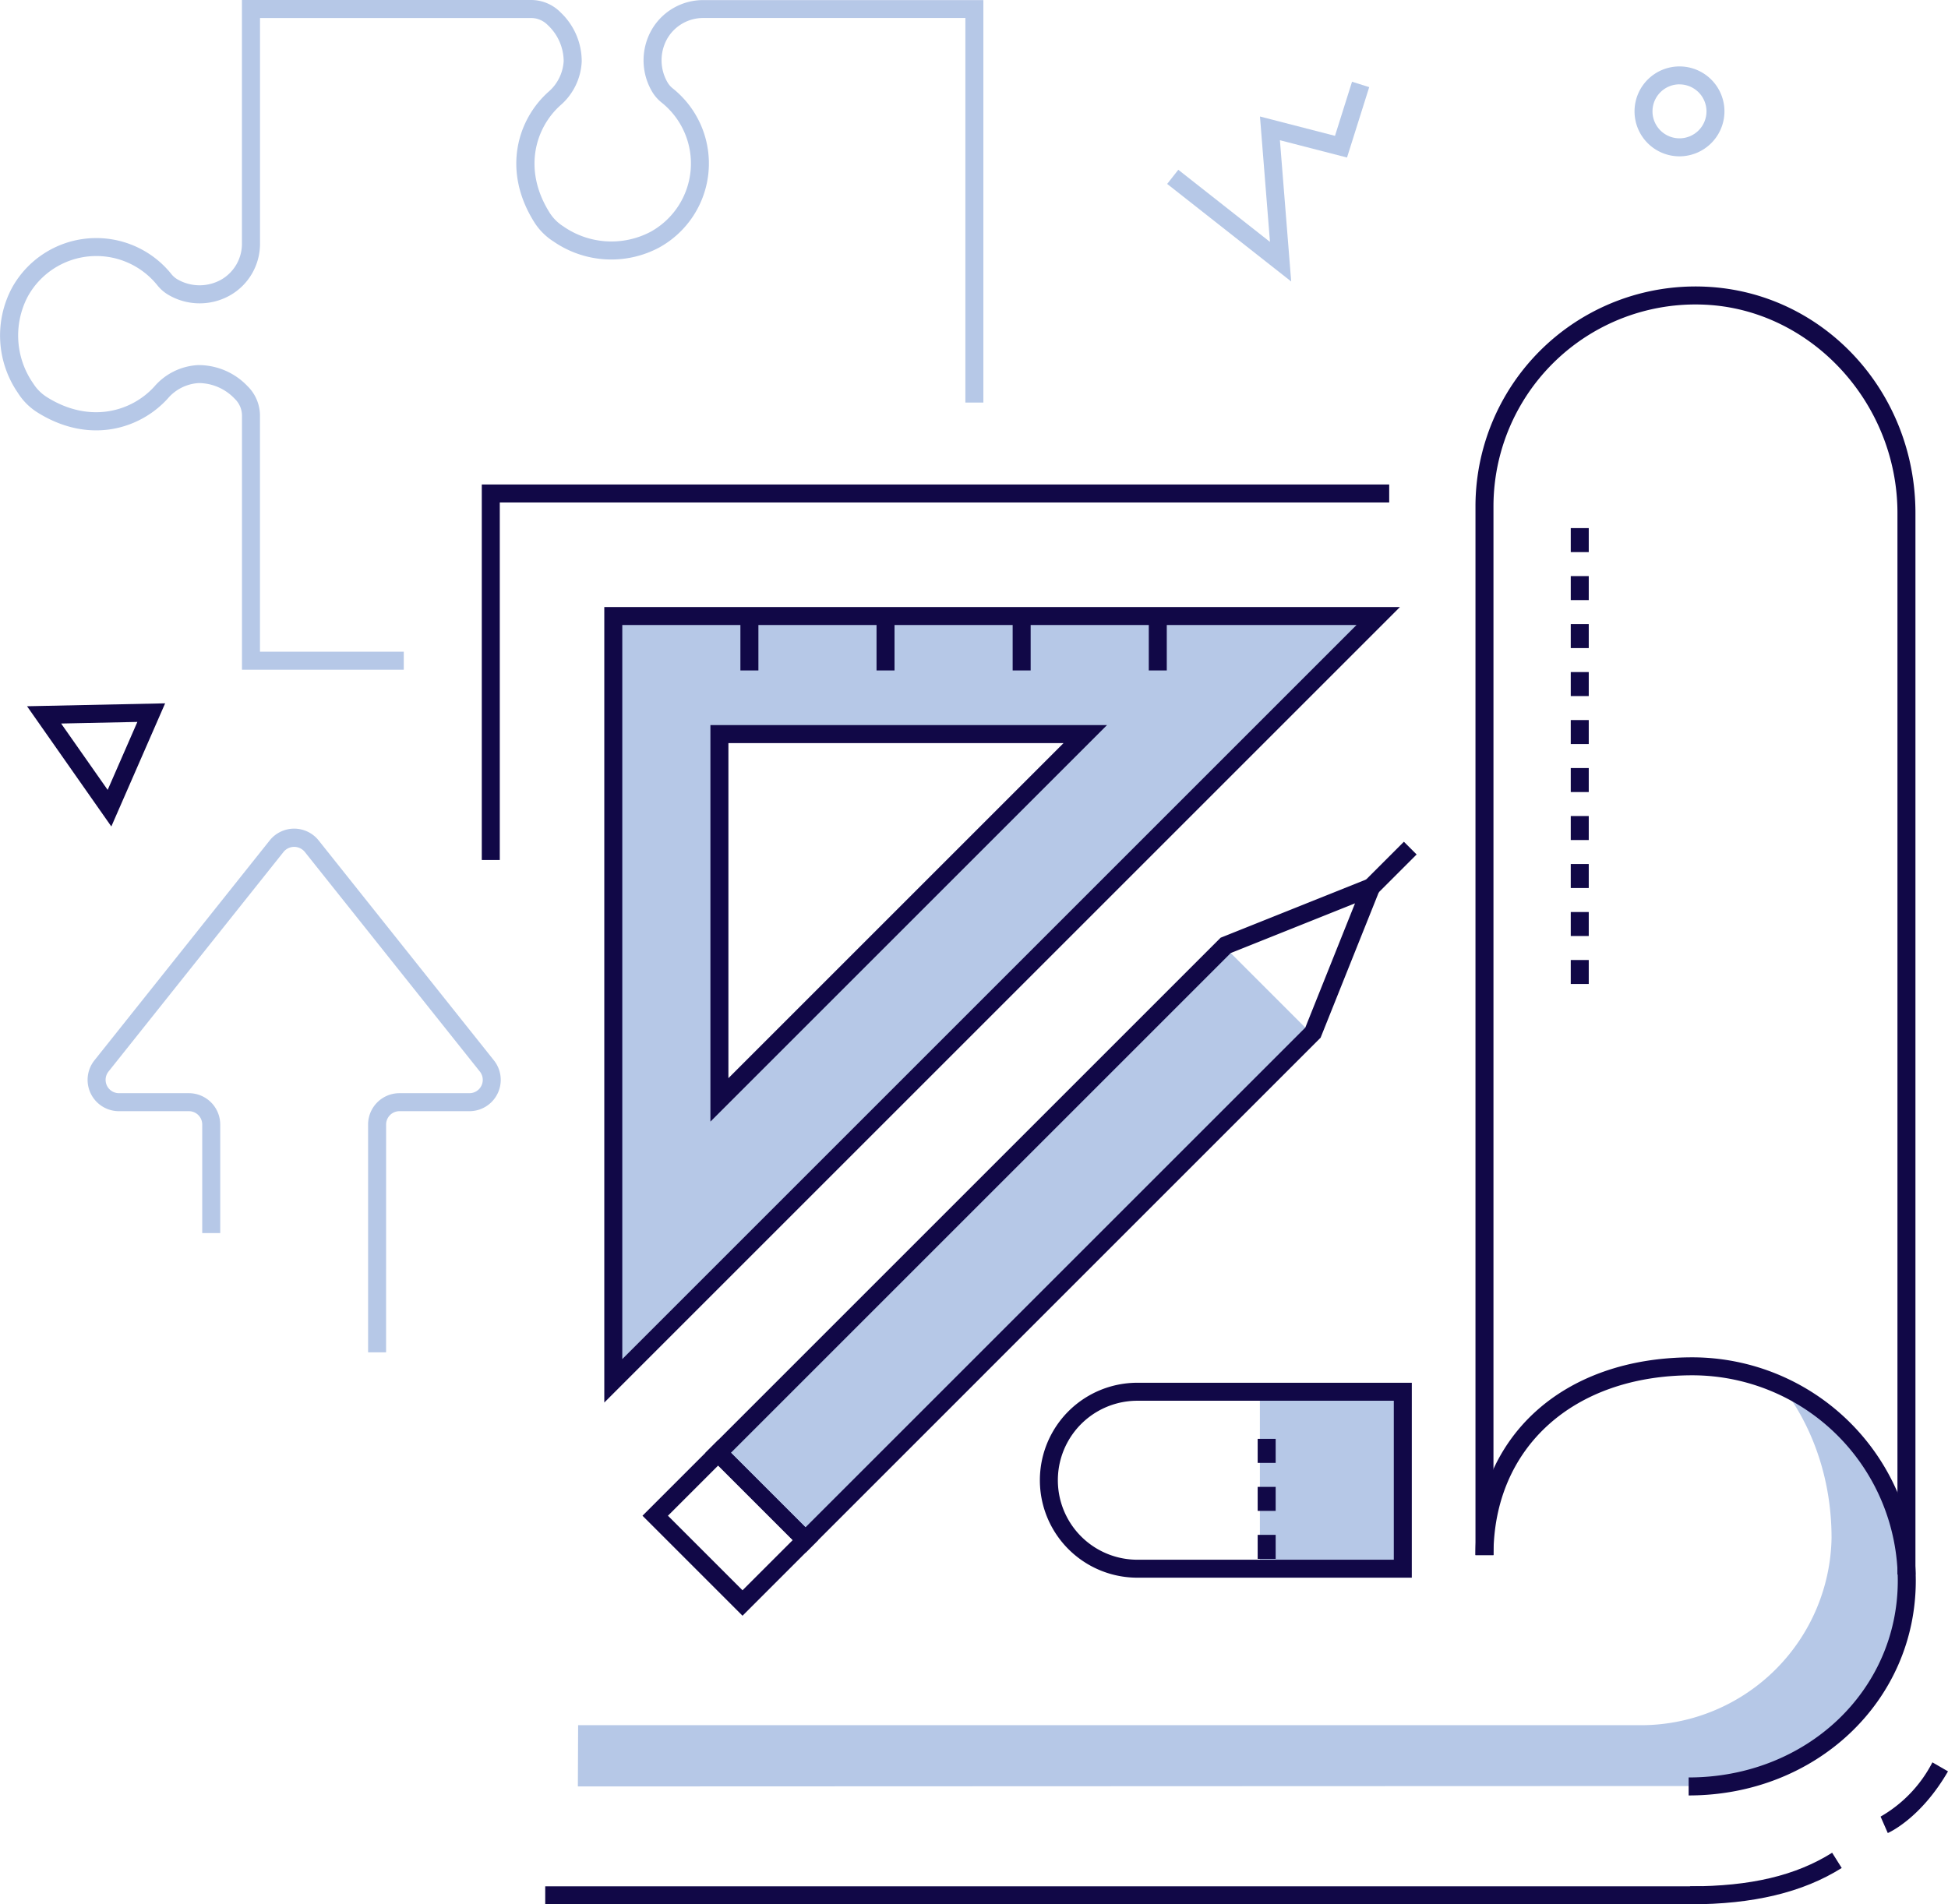 <?xml version="1.0" encoding="UTF-8"?>
<svg xmlns="http://www.w3.org/2000/svg" width="177.644" height="173.694" viewBox="0 0 177.644 173.694">
  <g id="Gruppe_554" data-name="Gruppe 554" transform="translate(-762.766 -214.929)">
    <g id="Gruppe_522" data-name="Gruppe 522" transform="translate(765.232 279.08)">
      <path id="Pfad_270" data-name="Pfad 270" d="M774.96,343.411l-7.687-10.966,12.593-.266Zm-4.578-9.39,4.244,6.054,2.708-6.2Z" transform="translate(-767.273 -332.179)" fill="#110847"></path>
    </g>
    <g id="Gruppe_523" data-name="Gruppe 523" transform="translate(869.204 222.383)">
      <path id="Pfad_271" data-name="Pfad 271" d="M968.616,246.774l-11.31-8.9,1.015-1.29,8.36,6.579-.913-11.438,6.841,1.764,1.555-4.935,1.566.493-2.023,6.42-6.12-1.578Z" transform="translate(-957.306 -228.553)" fill="#b6c8e7"></path>
    </g>
    <g id="Gruppe_524" data-name="Gruppe 524" transform="translate(911.82 220.985)">
      <path id="Pfad_272" data-name="Pfad 272" d="M1039.3,234.2a4.1,4.1,0,1,1,4.1-4.1A4.108,4.108,0,0,1,1039.3,234.2Zm0-6.566a2.462,2.462,0,1,0,2.462,2.462A2.465,2.465,0,0,0,1039.3,227.638Z" transform="translate(-1035.196 -225.997)" fill="#b6c8e7"></path>
    </g>
    <g id="Gruppe_546" data-name="Gruppe 546" transform="translate(806.701 241.058)">
      <path id="Pfad_273" data-name="Pfad 273" d="M864.988,317.623v69.759l69.759-69.759Zm9.678,10.772h33.362l-33.362,33.362Z" transform="translate(-852.995 -287.565)" fill="#b6c8e7"></path>
      <path id="Pfad_274" data-name="Pfad 274" d="M854.944,482.432s94.446-.037,101.917-.037,19.271-6.175,19.271-17.985c0-14.135-11.56-18.6-11.56-18.6s4.7,5.054,4.7,13.969a17.4,17.4,0,0,1-17.065,17.065H854.968Z" transform="translate(-846.182 -345.619)" fill="#b6c8e7"></path>
      <rect id="Rechteck_4363" data-name="Rechteck 4363" width="12.413" height="16.137" transform="translate(70.957 100.194)" fill="#b6c8e7"></rect>
      <g id="Gruppe_525" data-name="Gruppe 525" transform="translate(5.786 145.923)">
        <rect id="Rechteck_4364" data-name="Rechteck 4364" width="105.514" height="1.641" fill="#110847"></rect>
      </g>
      <g id="Gruppe_526" data-name="Gruppe 526" transform="translate(0 18.065)">
        <path id="Pfad_275" data-name="Pfad 275" d="M844.71,329.95h-1.641V295.7h82.749v1.641H844.71Z" transform="translate(-843.068 -295.704)" fill="#110847"></path>
      </g>
      <g id="Gruppe_528" data-name="Gruppe 528" transform="translate(110.183 142.86)">
        <path id="Pfad_277" data-name="Pfad 277" d="M1044.453,528.5v-1.641c5.515,0,9.633-.973,12.961-3.063l.873,1.39C1054.735,527.416,1050.21,528.5,1044.453,528.5Z" transform="translate(-1044.453 -523.795)" fill="#110847"></path>
      </g>
      <g id="Gruppe_529" data-name="Gruppe 529" transform="translate(90.618 97.671)">
        <path id="Pfad_278" data-name="Pfad 278" d="M1028.135,481.165v-1.641c10.694,0,19.071-7.885,19.071-17.951a18.751,18.751,0,0,0-18.73-18.729c-10.851,0-18.141,6.59-18.141,16.4h-1.641c0-10.79,7.95-18.039,19.782-18.039a20.394,20.394,0,0,1,20.371,20.371C1048.847,472.559,1039.749,481.165,1028.135,481.165Z" transform="translate(-1008.694 -441.202)" fill="#110847"></path>
      </g>
      <g id="Gruppe_530" data-name="Gruppe 530" transform="translate(90.618)">
        <path id="Pfad_279" data-name="Pfad 279" d="M1048.816,380.171h-1.641v-96.82c0-10.052-7.888-18.578-17.586-19.005a18.42,18.42,0,0,0-19.254,18.4V378.4h-1.641V282.747a20.061,20.061,0,0,1,20.968-20.041c10.741.473,19.154,9.542,19.154,20.645Z" transform="translate(-1008.694 -262.686)" fill="#110847"></path>
      </g>
      <g id="Gruppe_531" data-name="Gruppe 531" transform="translate(99.307 22.04)">
        <path id="Pfad_280" data-name="Pfad 280" d="M1026.216,344.552h-1.641v-2.188h1.641Zm0-4.377h-1.641v-2.188h1.641Zm0-4.377h-1.641v-2.189h1.641Zm0-4.377h-1.641v-2.189h1.641Zm0-4.377h-1.641v-2.189h1.641Zm0-4.377h-1.641v-2.189h1.641Zm0-4.377h-1.641V316.1h1.641Zm0-4.377h-1.641v-2.189h1.641Zm0-4.377h-1.641v-2.189h1.641Zm0-4.377h-1.641V302.97h1.641Z" transform="translate(-1024.575 -302.97)" fill="#110847"></path>
      </g>
      <g id="Gruppe_538" data-name="Gruppe 538" transform="translate(11.172 29.237)">
        <g id="Gruppe_532" data-name="Gruppe 532">
          <path id="Pfad_281" data-name="Pfad 281" d="M863.488,388.684V316.123h72.561Zm1.641-70.92v66.957l66.957-66.957Z" transform="translate(-863.488 -316.123)" fill="#110847"></path>
        </g>
        <g id="Gruppe_533" data-name="Gruppe 533" transform="translate(9.678 10.772)">
          <path id="Pfad_282" data-name="Pfad 282" d="M881.176,371.976V335.812H917.34Zm1.641-34.523v30.56l30.56-30.56Z" transform="translate(-881.176 -335.812)" fill="#110847"></path>
        </g>
        <g id="Gruppe_534" data-name="Gruppe 534" transform="translate(12.413 0.821)">
          <rect id="Rechteck_4365" data-name="Rechteck 4365" width="1.641" height="4.965" fill="#110847"></rect>
        </g>
        <g id="Gruppe_535" data-name="Gruppe 535" transform="translate(24.827 0.821)">
          <rect id="Rechteck_4366" data-name="Rechteck 4366" width="1.641" height="4.965" fill="#110847"></rect>
        </g>
        <g id="Gruppe_536" data-name="Gruppe 536" transform="translate(37.24 0.821)">
          <rect id="Rechteck_4367" data-name="Rechteck 4367" width="1.641" height="4.965" fill="#110847"></rect>
        </g>
        <g id="Gruppe_537" data-name="Gruppe 537" transform="translate(49.654 0.821)">
          <rect id="Rechteck_4368" data-name="Rechteck 4368" width="1.641" height="4.965" fill="#110847"></rect>
        </g>
      </g>
      <g id="Gruppe_542" data-name="Gruppe 542" transform="translate(14.655 50.647)">
        <rect id="Rechteck_4369" data-name="Rechteck 4369" width="65.45" height="11.259" transform="translate(6.776 55.846) rotate(-45)" fill="#b6c8e7"></rect>
        <g id="Gruppe_539" data-name="Gruppe 539" transform="translate(0 54.573)">
          <path id="Pfad_283" data-name="Pfad 283" d="M878.976,471.022l-9.122-9.122,6.9-6.9,9.121,9.122Zm-6.8-9.122,6.8,6.8,4.58-4.58-6.8-6.8Z" transform="translate(-869.854 -454.999)" fill="#110847"></path>
        </g>
        <g id="Gruppe_540" data-name="Gruppe 540" transform="translate(5.741 2.673)">
          <path id="Pfad_284" data-name="Pfad 284" d="M889.469,422.322l-9.122-9.122,46.98-46.98,15.2-6.081-6.081,15.2-.119.119Zm-6.8-9.122,6.8,6.8,45.581-45.581,4.534-11.334-11.334,4.533Z" transform="translate(-880.347 -360.14)" fill="#110847"></path>
        </g>
        <g id="Gruppe_541" data-name="Gruppe 541" transform="translate(64.709)">
          <rect id="Rechteck_4370" data-name="Rechteck 4370" width="6.685" height="1.641" transform="translate(0 4.727) rotate(-45)" fill="#110847"></rect>
        </g>
      </g>
      <g id="Gruppe_543" data-name="Gruppe 543" transform="translate(50.895 99.993)">
        <path id="Pfad_285" data-name="Pfad 285" d="M970.007,463.226H944.98a8.889,8.889,0,0,1,0-17.779h25.028ZM944.98,447.088a7.248,7.248,0,0,0,0,14.5h23.386v-14.5Z" transform="translate(-936.091 -445.447)" fill="#110847"></path>
      </g>
      <g id="Gruppe_544" data-name="Gruppe 544" transform="translate(70.756 105.113)">
        <path id="Pfad_286" data-name="Pfad 286" d="M974.033,465.747h-1.641v-2.189h1.641Zm0-4.377h-1.641v-2.189h1.641Zm0-4.377h-1.641V454.8h1.641Z" transform="translate(-972.392 -454.804)" fill="#110847"></path>
      </g>
      <g id="Gruppe_545" data-name="Gruppe 545" transform="translate(127.561 134.612)">
        <path id="Pfad_287" data-name="Pfad 287" d="M1076.872,515.172l-.657-1.5a12.07,12.07,0,0,0,4.726-4.948l1.422.821C1079.885,513.83,1076.993,515.12,1076.872,515.172Z" transform="translate(-1076.215 -508.72)" fill="#110847"></path>
      </g>
    </g>
    <g id="Gruppe_548" data-name="Gruppe 548" transform="translate(762.766 214.929)">
      <g id="Gruppe_547" data-name="Gruppe 547">
        <path id="Pfad_288" data-name="Pfad 288" d="M799.587,276.014H784.833V252.84a2.124,2.124,0,0,0-.645-1.521,4.548,4.548,0,0,0-3.289-1.451,4.01,4.01,0,0,0-2.824,1.4c-2.5,2.777-7.142,4.251-11.889,1.283a5.654,5.654,0,0,1-1.776-1.769,9.237,9.237,0,0,1-.551-9.6,8.78,8.78,0,0,1,14.508-1.288,2.049,2.049,0,0,0,.647.552,4.026,4.026,0,0,0,4-.055,3.775,3.775,0,0,0,1.816-3.239l0-22.223h26.37a3.772,3.772,0,0,1,2.7,1.143,6.129,6.129,0,0,1,1.914,4.482,5.619,5.619,0,0,1-1.944,3.983c-2.27,2.035-3.456,5.849-.989,9.782a4,4,0,0,0,1.253,1.255,7.671,7.671,0,0,0,7.956.5,7.114,7.114,0,0,0,1.037-11.769,3.681,3.681,0,0,1-.984-1.177,5.618,5.618,0,0,1,.114-5.59,5.417,5.417,0,0,1,4.648-2.6h25.538v36.708h-1.641V216.57h-23.9a3.785,3.785,0,0,0-3.249,1.82,4.008,4.008,0,0,0-.051,3.987,2.046,2.046,0,0,0,.553.646,8.755,8.755,0,0,1-1.275,14.482,9.268,9.268,0,0,1-9.623-.541,5.657,5.657,0,0,1-1.772-1.773c-2.974-4.742-1.5-9.381,1.284-11.875a4,4,0,0,0,1.4-2.819,4.539,4.539,0,0,0-1.454-3.283,2.124,2.124,0,0,0-1.519-.642H786.477l0,20.582a5.406,5.406,0,0,1-2.6,4.637,5.632,5.632,0,0,1-5.6.119,3.675,3.675,0,0,1-1.179-.982,7.138,7.138,0,0,0-11.8,1.048,7.642,7.642,0,0,0,.5,7.93,3.992,3.992,0,0,0,1.257,1.252c3.939,2.464,7.759,1.279,9.8-.988a5.632,5.632,0,0,1,3.986-1.941,6.155,6.155,0,0,1,4.486,1.909,3.771,3.771,0,0,1,1.147,2.7v21.532h13.114Z" transform="translate(-762.766 -214.929)" fill="#b6c8e7"></path>
      </g>
    </g>
    <g id="Gruppe_550" data-name="Gruppe 550" transform="translate(770.75 290.51)">
      <g id="Gruppe_549" data-name="Gruppe 549" transform="translate(0)">
        <path id="Pfad_289" data-name="Pfad 289" d="M804.582,400.836h-1.641v-20.78A2.86,2.86,0,0,1,805.8,377.2h6.383a1.215,1.215,0,0,0,.95-1.973L797.15,355.17a1.253,1.253,0,0,0-1.9,0l-15.981,20.057a1.216,1.216,0,0,0,.951,1.973H786.6a2.86,2.86,0,0,1,2.857,2.857v9.905h-1.641v-9.905a1.216,1.216,0,0,0-1.215-1.215h-6.382a2.857,2.857,0,0,1-2.234-4.637l15.981-20.057a2.856,2.856,0,0,1,4.468,0l15.98,20.057a2.856,2.856,0,0,1-2.234,4.637H805.8a1.217,1.217,0,0,0-1.215,1.215Z" transform="translate(-777.358 -353.071)" fill="#b6c8e7"></path>
      </g>
    </g>
  </g>
</svg>
